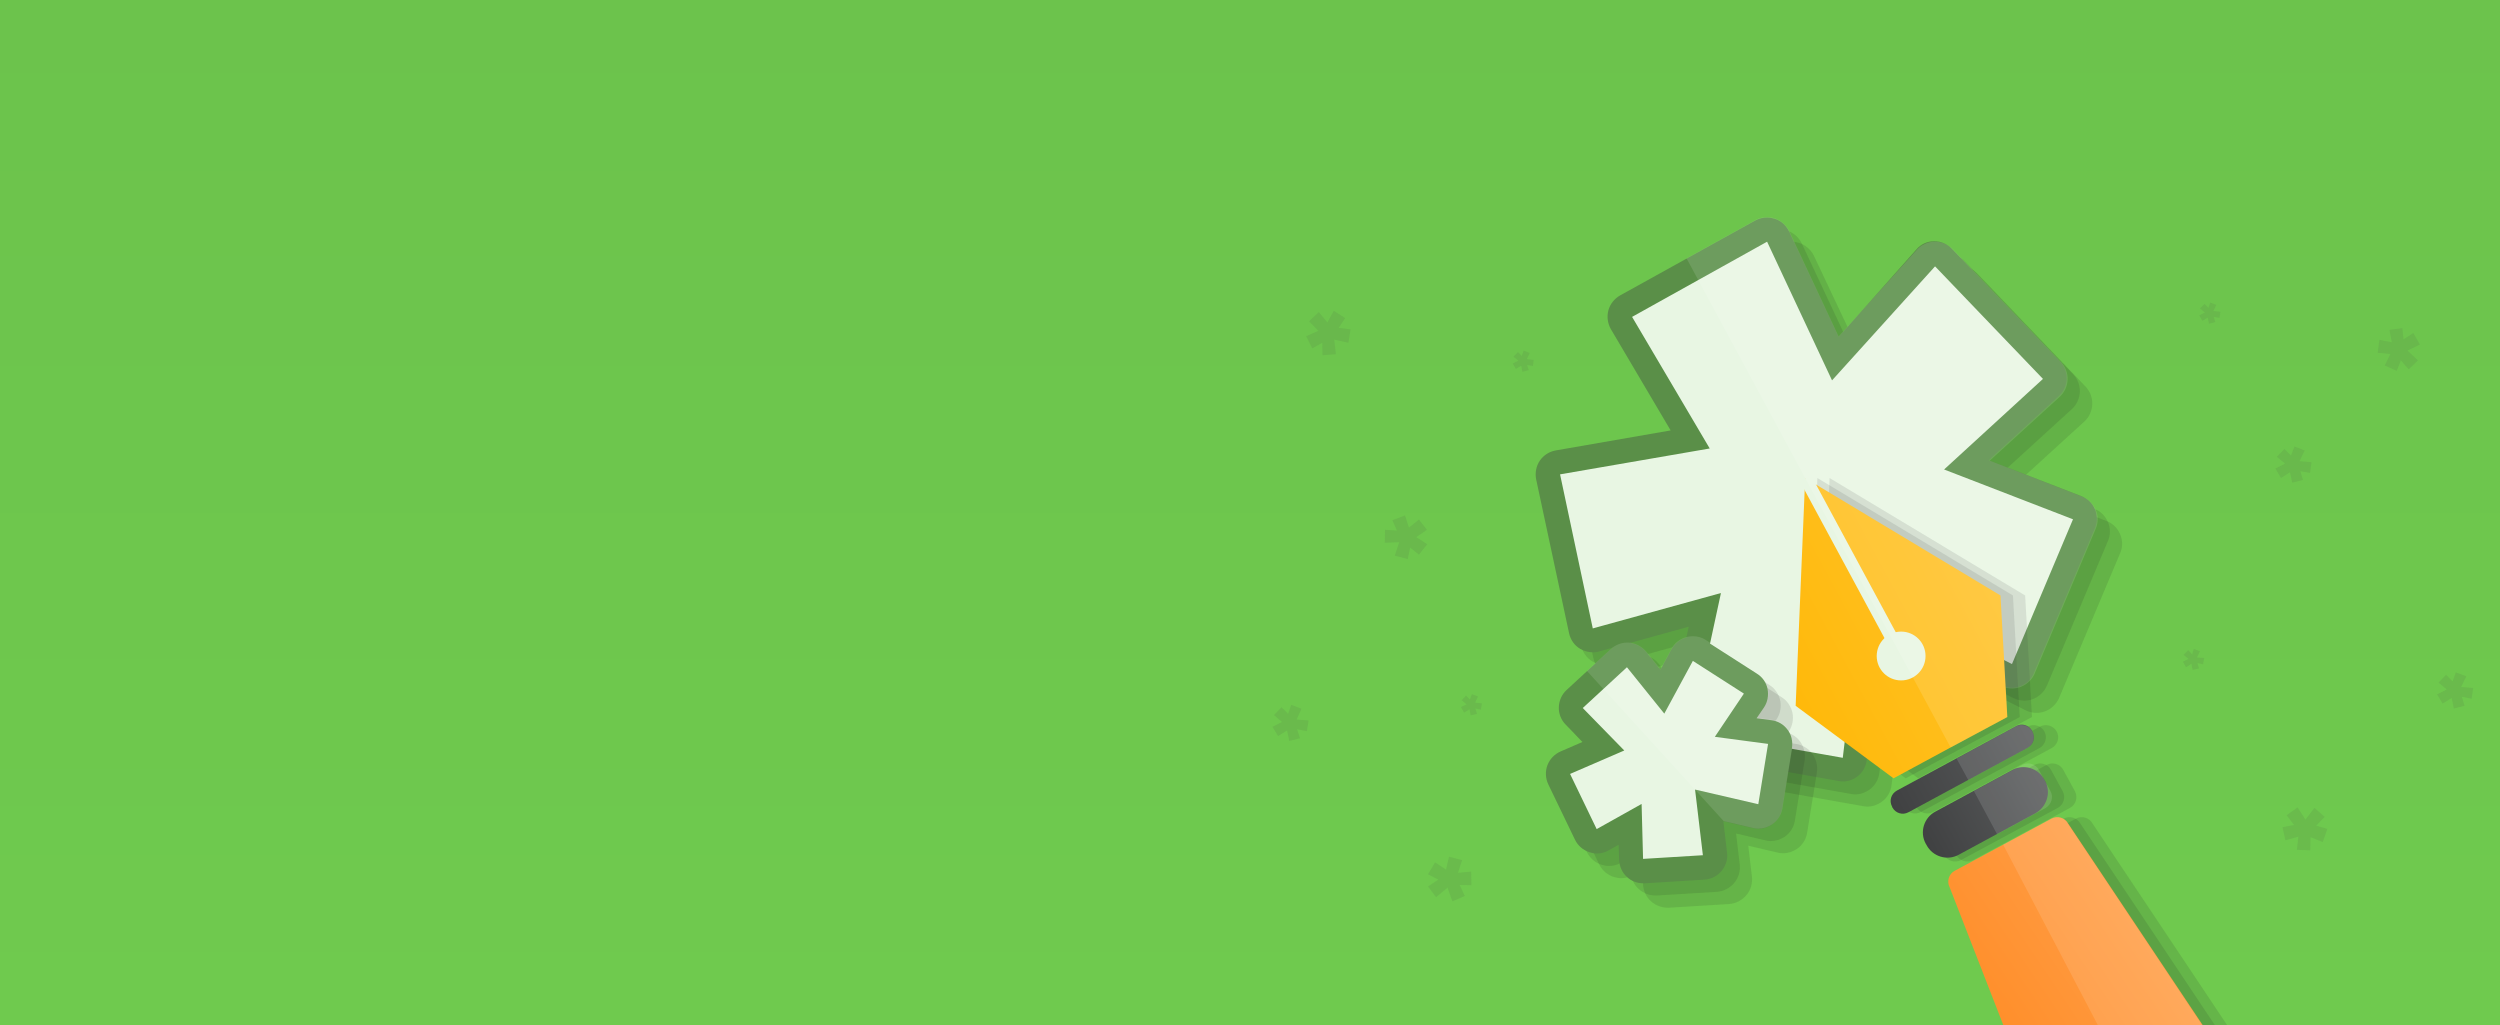 <svg xmlns="http://www.w3.org/2000/svg" id="Capa_1" x="0" y="0" version="1.1" viewBox="0 0 1024 420" xml:space="preserve">
    <rect x="0" y="0" width="1024" height="420" fill="#333333" stroke="none"/>
    <style type="text/css">
        .st1{opacity:.12;fill:#1b1d1e;enable-background:new}.st2{fill-rule:evenodd;clip-rule:evenodd;fill:#e8f6e3}.st3{fill:#5a8f48}.st4{opacity:.12}.st5{fill-rule:evenodd;clip-rule:evenodd;fill:#1b1d1e}.st7{fill:#e8f6e3}.st11{fill:#fff}.st14{fill-rule:evenodd;clip-rule:evenodd;fill:#5a8f48}
    </style>
    <linearGradient id="SVGID_1_" x1="512" x2="512" y1="422" y2="2" gradientTransform="matrix(1 0 0 -1 0 422)" gradientUnits="userSpaceOnUse">
        <stop offset="0" stop-color="#6cc34c"/>
        <stop offset="1" stop-color="#6fca4e"/>
    </linearGradient>
    <path fill="url(#SVGID_1_)" d="M0 0h1024v420H0z"/>
    <g>
        <g>
            <path d="M863.4 213.8c-1.1-2.5-3.1-4.5-5.6-5.4L820 193.7l28.6-26.1c2-1.8 3.2-4.4 3.3-7.1.1-2.7-.9-5.3-2.8-7.3l-44.2-46.1c-1.9-2-4.5-3.1-7.2-3.1h-.1c-2.8 0-5.4 1.2-7.3 3.3l-32.1 35.5L738 99.7c-1.2-2.5-3.4-4.4-6-5.3-1-.3-2.1-.5-3.1-.5-1.7 0-3.4.4-4.9 1.3L668.6 126c-2.4 1.3-4.1 3.5-4.8 6.1s-.3 5.4 1 7.7l24.4 41.4-47 8.1c-2.7.5-5.1 2-6.6 4.3s-2.1 5.1-1.5 7.7l13.5 63.1c.6 2.7 2.2 5 4.6 6.5 1.6 1 3.4 1.5 5.2 1.5.9 0 1.8-.1 2.7-.4l36.5-10.1-8.7 40.3c-.6 2.7 0 5.5 1.5 7.7 1.5 2.3 3.9 3.8 6.6 4.3l62.1 11c.6.1 1.2.2 1.7.2 2.1 0 4.2-.7 6-2 2.2-1.6 3.7-4.1 4-6.9l6.6-54.9 48.2 24.3c1.4.7 3 1.1 4.5 1.1 1.2 0 2.3-.2 3.5-.6 2.6-1 4.7-3 5.8-5.5l25-59.3c1.1-2.5 1.1-5.3 0-7.8z" class="st1"/>
            <path d="M868.4 218.8c-1.1-2.5-3.1-4.5-5.6-5.4l-37.7-14.6 28.6-26.1c2-1.8 3.2-4.4 3.3-7.1.1-2.7-.9-5.3-2.8-7.3L810 112.1c-1.9-2-4.5-3.1-7.2-3.1h-.1c-2.8 0-5.4 1.2-7.3 3.3l-32.1 35.5-20.3-43c-1.2-2.5-3.4-4.4-6-5.3-1-.3-2.1-.5-3.1-.5-1.7 0-3.4.4-4.9 1.3L673.6 131c-2.4 1.3-4.1 3.5-4.8 6.1s-.3 5.4 1 7.7l24.4 41.4-47 8.1c-2.7.5-5.1 2-6.6 4.3s-2.1 5.1-1.5 7.7l13.5 63.1c.6 2.7 2.2 5 4.6 6.5 1.6 1 3.4 1.5 5.2 1.5.9 0 1.8-.1 2.7-.4l36.5-10.1-8.7 40.3c-.6 2.7 0 5.5 1.5 7.7 1.5 2.3 3.9 3.8 6.6 4.3l62.1 11c.6.1 1.2.2 1.7.2 2.1 0 4.2-.7 6-2 2.2-1.6 3.7-4.1 4-6.9l6.6-54.9 48.2 24.3c1.4.7 3 1.1 4.5 1.1 1.2 0 2.3-.2 3.5-.6 2.6-1 4.7-3 5.8-5.5l25-59.3c1.1-2.5 1.1-5.3 0-7.8z" class="st1"/>
            <g id="star_14_">
                <g>
                    <path d="M754.9 315.3c-.3 0-.6 0-.9-.1l-62.1-11c-1.3-.2-2.5-1-3.3-2.1s-1-2.5-.7-3.8l10.5-48.5-44.5 12.3c-.4.1-.9.2-1.3.2-.9 0-1.8-.2-2.6-.7-1.2-.7-2-1.9-2.3-3.2l-13.5-63.1c-.3-1.3 0-2.7.7-3.8.8-1.1 1.9-1.9 3.3-2.1l54.2-9.4-28.2-47.7c-.7-1.2-.9-2.5-.5-3.8s1.2-2.4 2.4-3l55.4-30.7c.7-.4 1.6-.6 2.4-.6.5 0 1 .1 1.5.2 1.3.4 2.4 1.4 3 2.6l23.5 50 37.2-41.2c.9-1 2.2-1.6 3.6-1.6h.1c1.4 0 2.7.6 3.6 1.5l44.2 46.1c.9 1 1.4 2.3 1.4 3.6s-.6 2.6-1.6 3.5l-34.6 31.7 45.4 17.5c1.3.5 2.3 1.5 2.8 2.7s.5 2.6 0 3.9L829 274c-.5 1.3-1.6 2.3-2.9 2.7-.6.2-1.1.3-1.7.3-.8 0-1.5-.2-2.2-.5L767.5 249l-7.4 62.1c-.2 1.4-.9 2.6-2 3.4-1.1.5-2.2.8-3.2.8z" class="st2"/>
                    <path d="M723.8 99l26.6 56.8 42.2-46.7 44.2 46.1-40.5 37.1 52.8 20.4-25 59.3-61-30.7-8.3 69.1-62.1-11 12.2-56.5-52.5 14.5-13.4-63.1 61.3-10.6-31.8-53.9L723.8 99m0-9.9c-1.7 0-3.3.4-4.8 1.2L663.6 121c-2.3 1.3-4.1 3.5-4.8 6.1s-.3 5.4 1 7.7l24.5 41.5-47.1 8.2c-2.7.5-5 2-6.5 4.2s-2 5-1.5 7.6l13.5 63.1c.6 2.7 2.2 5 4.6 6.4 1.6.9 3.4 1.4 5.2 1.4.9 0 1.8-.1 2.6-.4l36.6-10.1-8.7 40.4c-.6 2.6 0 5.4 1.5 7.6s3.9 3.8 6.5 4.2l62.1 11c.6.1 1.2.2 1.7.2 2.1 0 4.2-.7 5.9-2 2.2-1.6 3.6-4.1 3.9-6.8l6.6-55 48.3 24.3c1.4.7 2.9 1.1 4.5 1.1 1.2 0 2.3-.2 3.4-.6 2.6-1 4.7-2.9 5.7-5.5l25-59.3c1-2.5 1-5.3 0-7.7-1-2.5-3.1-4.4-5.6-5.4l-37.9-14.7 28.7-26.3c2-1.8 3.1-4.3 3.2-7 .1-2.7-.9-5.3-2.8-7.2l-44.2-46.1c-1.9-2-4.5-3.1-7.2-3.1h-.1c-2.8 0-5.4 1.2-7.2 3.3L753.1 138l-20.3-43.2c-1.2-2.5-3.3-4.4-5.9-5.2-1-.3-2-.5-3.1-.5z" class="st3"/>
                </g>
            </g>
            <path d="M737.3 303.7c-1.6-2.2-4.1-3.6-6.7-4l-5.8-.8 2.9-4.3c1.5-2.2 2-5 1.5-7.6-.6-2.6-2.1-5-4.4-6.4l-20.9-13.4c-1.6-1-3.5-1.6-5.4-1.6-.8 0-1.7.1-2.5.3-2.7.7-5 2.5-6.3 4.9l-4.5 8.3-5.8-7.2c-1.7-2.2-4.3-3.5-7.1-3.7h-.7c-2.5 0-4.9.9-6.8 2.7l-18.1 16.7c-2 1.8-3.2 4.4-3.2 7.1-.1 2.7.9 5.3 2.8 7.3l6.8 7-8.9 3.8c-2.5 1.1-4.5 3.1-5.4 5.7-1 2.6-.8 5.4.4 7.9L650 349c1.2 2.5 3.4 4.4 6 5.2 1 .3 2 .5 3 .5 1.7 0 3.4-.4 4.9-1.3l4-2.2.1 5.9c.1 2.7 1.2 5.3 3.3 7.1 1.9 1.7 4.3 2.6 6.8 2.6h.6l24.5-1.5c2.8-.2 5.3-1.5 7.1-3.6s2.6-4.9 2.3-7.6l-1.5-12.7 11.9 2.8c.8.2 1.5.3 2.3.3 2 0 3.9-.6 5.6-1.7 2.3-1.5 3.9-4 4.3-6.7l4-24.7c.4-2.8-.3-5.5-1.9-7.7z" class="st1"/>
            <path d="M742.3 308.7c-1.6-2.2-4.1-3.6-6.7-4l-5.8-.8 2.9-4.3c1.5-2.2 2-5 1.5-7.6-.6-2.6-2.1-5-4.4-6.4l-20.9-13.4c-1.6-1-3.5-1.6-5.4-1.6-.8 0-1.7.1-2.5.3-2.7.7-5 2.5-6.3 4.9l-4.5 8.3-5.8-7.2c-1.7-2.2-4.3-3.5-7.1-3.7h-.7c-2.5 0-4.9.9-6.8 2.7l-18.1 16.7c-2 1.8-3.2 4.4-3.2 7.1-.1 2.7.9 5.3 2.8 7.3l6.8 7-8.9 3.8c-2.5 1.1-4.5 3.1-5.4 5.7-1 2.6-.8 5.4.4 7.9L655 354c1.2 2.5 3.4 4.4 6 5.2 1 .3 2 .5 3 .5 1.7 0 3.4-.4 4.9-1.3l4-2.2.1 5.9c.1 2.7 1.2 5.3 3.3 7.1 1.9 1.7 4.3 2.6 6.8 2.6h.6l24.5-1.5c2.8-.2 5.3-1.5 7.1-3.6s2.6-4.9 2.3-7.6l-1.5-12.7 11.9 2.8c.8.2 1.5.3 2.3.3 2 0 3.9-.6 5.6-1.7 2.3-1.5 3.9-4 4.3-6.7l4-24.7c.4-2.8-.3-5.5-1.9-7.7z" class="st1"/>
            <g id="star_13_">
                <g>
                    <path d="M673.1 356.8c-1.2 0-2.4-.5-3.4-1.3-1-.9-1.6-2.2-1.6-3.5l-.4-14.3-11.3 6.3c-.7.4-1.6.6-2.4.6-.5 0-1-.1-1.5-.2-1.3-.4-2.4-1.3-3-2.6l-10.9-22.6c-.6-1.2-.7-2.6-.2-3.9s1.4-2.3 2.7-2.8l15.6-6.8-12-12.3c-.9-1-1.4-2.3-1.4-3.6 0-1.3.6-2.6 1.6-3.5l18.1-16.7c.9-.8 2.1-1.3 3.4-1.3h.4c1.4.1 2.6.8 3.5 1.8l10.6 13.2 8.1-15c.7-1.2 1.8-2.1 3.1-2.4.4-.1.8-.2 1.2-.2.9 0 1.9.3 2.7.8l20.9 13.4c1.1.7 1.9 1.9 2.2 3.2s0 2.7-.7 3.8L711 298l13.9 1.8c1.3.2 2.5.9 3.3 2s1.1 2.4.9 3.8l-4 24.7c-.2 1.4-1 2.6-2.1 3.3-.8.6-1.8.8-2.8.8-.4 0-.8 0-1.1-.1l-19-4.4 2.4 19.8c.2 1.4-.2 2.7-1.1 3.8s-2.1 1.7-3.5 1.8l-24.5 1.5h-.3z" class="st2"/>
                    <path d="M693.4 270.7l20.9 13.4-11.9 17.7 21.8 2.9-4 24.7-25.9-6 3.2 26.9-24.5 1.5-.6-22.5-18.4 10.3-10.9-22.6 22.2-9.6-17-17.4 18.1-16.7 15.3 19 11.7-21.6m0-9.9c-.8 0-1.7.1-2.5.3-2.7.7-4.9 2.5-6.3 4.9l-4.5 8.4-5.9-7.4c-1.7-2.1-4.3-3.5-7-3.7h-.7c-2.5 0-4.9.9-6.7 2.6l-18.1 16.7c-2 1.8-3.1 4.4-3.2 7s.9 5.3 2.8 7.2l6.9 7.1-9 3.9c-2.5 1.1-4.4 3.1-5.4 5.7-.9 2.5-.8 5.3.4 7.8l10.9 22.6c1.2 2.5 3.3 4.3 6 5.2 1 .3 2 .5 3 .5 1.7 0 3.3-.4 4.8-1.3l4.1-2.3.2 6.1c.1 2.7 1.2 5.3 3.2 7.1 1.8 1.7 4.2 2.6 6.7 2.6h.6l24.5-1.5c2.7-.2 5.3-1.5 7-3.6s2.6-4.8 2.2-7.5l-1.5-12.8 12.1 2.8c.7.2 1.5.3 2.2.3 2 0 3.9-.6 5.5-1.7 2.3-1.5 3.8-3.9 4.3-6.7l4-24.7c.4-2.7-.2-5.4-1.8-7.5-1.6-2.2-4-3.6-6.7-3.9l-6-.8 3-4.4c1.5-2.2 2-4.9 1.5-7.6-.5-2.6-2.1-4.9-4.4-6.3l-20.9-13.4c-1.6-1.2-3.4-1.7-5.3-1.7z" class="st3"/>
                </g>
            </g>
            <g class="st4">
                <path d="M804 306.2l23.3-12.5-2.8-49.8-80.1-48.1-3.9 93.3 40.1 29.7z" class="st5"/>
                <path d="M837.4 299.6c-1.3-2.4-4.4-3.3-6.8-2L782 323.8c-2.4 1.3-3.3 4.4-2 6.8s4.4 3.3 6.8 2l48.6-26.2c2.4-1.3 3.3-4.4 2-6.8z" class="st5"/>
                <path d="M842.9 330.9c2.4-1.3 3.3-4.4 2-6.8l-4.8-8.8c-1.3-2.4-4.4-3.3-6.8-2l-39.7 21.4c-2.4 1.3-3.3 4.4-2 6.8l4.8 8.8c1.3 2.4 4.4 3.3 6.8 2l39.7-21.4z" class="st5"/>
                <path d="M852.1 337.3c-1.3-2.4-4.4-3.3-6.8-2l-39.7 21.4c-2.4 1.3-3.3 4.4-2 6.8l22 56.5h81.7l-55.2-82.7z" class="st5"/>
            </g>
            <g class="st4">
                <path d="M809 306.2l23.3-12.5-2.8-49.8-80.1-48.1-3.8 93.3 40.1 29.7z" class="st5"/>
                <path d="M842.4 299.6c-1.3-2.4-4.4-3.3-6.8-2L787 323.8c-2.4 1.3-3.3 4.4-2 6.8s4.4 3.3 6.8 2l48.6-26.2c2.4-1.3 3.4-4.4 2-6.8z" class="st5"/>
                <path d="M847.9 330.9c2.4-1.3 3.3-4.4 2-6.8l-4.8-8.8c-1.3-2.4-4.4-3.3-6.8-2l-39.7 21.4c-2.4 1.3-3.3 4.4-2 6.8l4.8 8.8c1.3 2.4 4.4 3.3 6.8 2l39.7-21.4z" class="st5"/>
                <path d="M857.1 337.3c-1.3-2.4-4.4-3.3-6.8-2l-39.7 21.4c-2.4 1.3-3.3 4.4-2 6.8l22 56.5h81.7l-55.2-82.7z" class="st5"/>
            </g>
            <linearGradient id="SVGID_2_" x1="426.69" x2="521.99" y1="-141.54" y2="-141.54" gradientTransform="scale(1 -1) rotate(28.354 838.522 387.206)" gradientUnits="userSpaceOnUse">
                <stop offset="0" stop-color="#ffb90a"/>
                <stop offset="1" stop-color="#ffc229"/>
            </linearGradient>
            <path fill="url(#SVGID_2_)" d="M739.4 195.8l-3.9 93.3 40.1 29.7 23.3-12.6 23.3-12.5-2.8-49.8z"/>
            <g>
                <path d="M755.2 191.2h5.2v77.2h-5.2z" class="st7" transform="rotate(-28.354 757.81 229.782)"/>
            </g>
            <g>
                <circle cx="778.7" cy="268.7" r="10" class="st7"/>
            </g>
            <linearGradient id="SVGID_3_" x1="441.78" x2="507.07" y1="-214.31" y2="-214.31" gradientTransform="scale(1 -1) rotate(28.354 838.522 387.206)" gradientUnits="userSpaceOnUse">
                <stop offset="0" stop-color="#404142"/>
                <stop offset="1" stop-color="#5a5c5d"/>
            </linearGradient>
            <path fill="url(#SVGID_3_)" d="M830.5 306.3l-48.8 26.4c-2.4 1.3-5.3.4-6.6-2l-.1-.3c-1.3-2.4-.4-5.3 2-6.6l48.8-26.4c2.4-1.3 5.3-.4 6.6 2l.1.3c1.3 2.4.4 5.3-2 6.6z"/>
            <linearGradient id="SVGID_4_" x1="446.76" x2="502" y1="-234.4" y2="-234.4" gradientTransform="scale(1 -1) rotate(28.354 838.522 387.206)" gradientUnits="userSpaceOnUse">
                <stop offset="0" stop-color="#404142"/>
                <stop offset="1" stop-color="#5a5c5d"/>
            </linearGradient>
            <path fill="url(#SVGID_4_)" d="M833.7 333.1l-31.4 17c-4.7 2.6-10.7.8-13.2-4l-.3-.5c-2.6-4.7-.8-10.7 4-13.2l31.4-17c4.7-2.6 10.7-.8 13.2 4l.3.5c2.5 4.7.7 10.6-4 13.2z"/>
            <linearGradient id="SVGID_5_" x1="815.48" x2="872.11" y1="9.4" y2="47.6" gradientTransform="matrix(1 0 0 -1 0 422)" gradientUnits="userSpaceOnUse">
                <stop offset="0" stop-color="#ff8f2b"/>
                <stop offset="1" stop-color="#ff9d46"/>
            </linearGradient>
            <path fill="url(#SVGID_5_)" fill-rule="evenodd" d="M847.1 337.3c-1.3-2.4-4.4-3.3-6.8-2l-39.7 21.4c-2.4 1.3-3.3 4.4-2 6.8l22 56.5h81.7l-55.2-82.7z" clip-rule="evenodd"/>
            <g class="st4">
                <path d="M821.6 281.7c2 .5 4.1.4 6-.3.4-.2.9-.4 1.3-.6 2-1.1 3.6-2.8 4.5-4.9l25-59.3c1.1-2.5 1.1-5.3 0-7.8s-3.1-4.5-5.6-5.4L815 188.7l28.6-26.1c2-1.8 3.2-4.4 3.3-7.1.1-2.7-.9-5.3-2.8-7.3l-44.2-46.1c-1.9-2-4.6-3.1-7.4-3.1-1.6 0-3.2.4-4.6 1.2-1 .5-1.9 1.2-2.7 2.1l-32.1 35.5-20.2-43.1c-1.2-2.5-3.4-4.4-6-5.3-2.6-.8-5.4-.6-7.9.7 0 0-.1 0-.1.1l-28.1 15.6L799 306.2l23.2-12.5-.6-12z" class="st11"/>
                <path d="M832.4 299.6c-1.3-2.4-4.4-3.3-6.8-2l-24.2 13.1 4.8 8.8 24.2-13.1c2.4-1.3 3.3-4.4 2-6.8z" class="st11"/>
                <path d="M839.9 324.1l-4.8-8.8c-1.3-2.4-4.4-3.3-6.8-2L808.5 324l9.5 17.7 19.8-10.7c2.5-1.5 3.4-4.5 2.1-6.9z" class="st11"/>
                <path d="M840.3 335.3L820.5 346l38.9 74.1h42.7L847 337.4c-1.3-2.5-4.3-3.4-6.7-2.1z" class="st11"/>
            </g>
            <path fill="#fff" d="M650 274.8l9.7-8.9c1.9-1.7 4.3-2.7 6.8-2.7h.7c2.8.2 5.3 1.6 7.1 3.7l5.8 7.2 4.5-8.3c1.3-2.5 3.6-4.2 6.3-4.9.8-.2 1.7-.3 2.5-.3 1.9 0 3.8.5 5.4 1.6l20.9 13.4c2.3 1.5 3.9 3.8 4.4 6.4.6 2.6 0 5.4-1.5 7.6l-2.9 4.3 5.8.8c2.7.4 5.1 1.8 6.7 4 1.6 2.2 2.3 4.9 1.9 7.6l-4 24.7c-.4 2.7-2 5.2-4.3 6.7-1.7 1.1-3.6 1.7-5.6 1.7-.8 0-1.5-.1-2.3-.3l-11.9-2.8-56-61.5z" opacity=".12"/>
        </g>
        <g opacity=".24">
            <g id="star_1_">
                <g>
                    <path d="M551 130.3l-4.7-3-2.6 4.8-3.5-4.3-4 3.8 3.8 3.9-5 2.2 2.5 5 4.1-2.3.1 5.1 5.5-.4-.7-6 5.8 1.3.9-5.5-4.9-.6z" class="st14"/>
                </g>
            </g>
            <g id="star_2_">
                <g>
                    <path d="M602.7 362.6l-.1-5.6-5.4.5 1.7-5.2-5.4-1.4-1.2 5.3-4.5-3-2.9 4.9 4.2 2.2-4.2 2.8 3.3 4.4 4.7-3.9 2 5.6 5.1-2.2-2.1-4.5z" class="st14"/>
                </g>
            </g>
            <g id="star_3_">
                <g>
                    <path d="M581.2 227.2l3.4-4.3-4.5-2.9 4.4-3-3.3-4.2-4.1 3.3-1.6-5-5.2 2 1.9 4.2-4.9-.3-.1 5.3 5.9-.2-1.8 5.5 5.3 1.4 1-4.7z" class="st14"/>
                </g>
            </g>
            <g id="star_6_">
                <g>
                    <path d="M934.9 338.8l1.2 5.4 5.3-1.5-.6 5.4 5.5.2.1-5.4 5 2 1.9-5.4-4.6-1.3 3.5-3.6-4.2-3.7-3.7 4.8-3.2-5-4.5 3.2 3 4z" class="st14"/>
                </g>
            </g>
            <g id="star_5_">
                <g>
                    <path d="M935.7 183.9l-3.1 3.2 3.4 2.8-4 2 2.3 3.9 3.7-2.4.9 4.3 4.4-1.1-1.1-3.6 4 .7.6-4.4-4.9-.4 2.1-4.4-4.2-1.6-1.4 3.7z" class="st14"/>
                </g>
            </g>
            <g id="star_7_">
                <g>
                    <path d="M1001.9 276.4l-3.1 3.2 3.4 2.8-4 2 2.3 3.8 3.7-2.3.9 4.3 4.4-1.1-1.1-3.7 4 .8.6-4.4-4.9-.4 2.1-4.4-4.3-1.6-1.3 3.7z" class="st14"/>
                </g>
            </g>
            <g id="star_9_">
                <g>
                    <path d="M903 124.5l-1.9 1.8 2 1.7-2.3 1.2 1.3 2.2 2.2-1.3.5 2.5 2.6-.7-.7-2.1 2.4.4.4-2.5-2.9-.3 1.2-2.5-2.5-1-.7 2.2z" class="st14"/>
                </g>
            </g>
            <g id="star_11_">
                <g>
                    <path d="M896.3 266.3l-1.9 1.9 2 1.7-2.3 1.1 1.3 2.3 2.2-1.4.5 2.5 2.6-.6-.6-2.2 2.3.5.4-2.6-2.9-.2 1.2-2.6-2.5-.9-.7 2.2z" class="st14"/>
                </g>
            </g>
            <g id="star_12_">
                <g>
                    <path d="M600.5 284.9l-1.8 1.9 2 1.7-2.3 1.1 1.3 2.3 2.2-1.4.5 2.5 2.6-.6-.7-2.2 2.3.5.4-2.6-2.8-.3 1.2-2.5-2.5-1-.8 2.2z" class="st14"/>
                </g>
            </g>
            <g id="star_10_">
                <g>
                    <path d="M621.8 144.2l-1.9 1.9 2 1.6-2.3 1.2 1.3 2.2 2.2-1.3.5 2.5 2.6-.7-.7-2.1 2.4.4.3-2.5-2.8-.3 1.2-2.5-2.5-1-.8 2.2z" class="st14"/>
                </g>
            </g>
            <g id="star_8_">
                <g>
                    <path d="M524.9 289.7l-3.1 3.2 3.3 2.8-3.9 2 2.3 3.8 3.7-2.3.9 4.3 4.4-1.1-1.2-3.7 4 .8.7-4.4-4.9-.4 2-4.4-4.2-1.6-1.3 3.7z" class="st14"/>
                </g>
            </g>
            <g id="star_4_">
                <g>
                    <path d="M984 134.4l-5.3.7 1 5.1-5.1-1-.7 5.3 5.2.5-2.3 4.7 4.9 2.2 1.7-4.3 3.2 3.7 3.8-3.7-4.3-4 5.1-2.5-2.7-4.7-4 2.6z" class="st14"/>
                </g>
            </g>
        </g>
    </g>
</svg>
